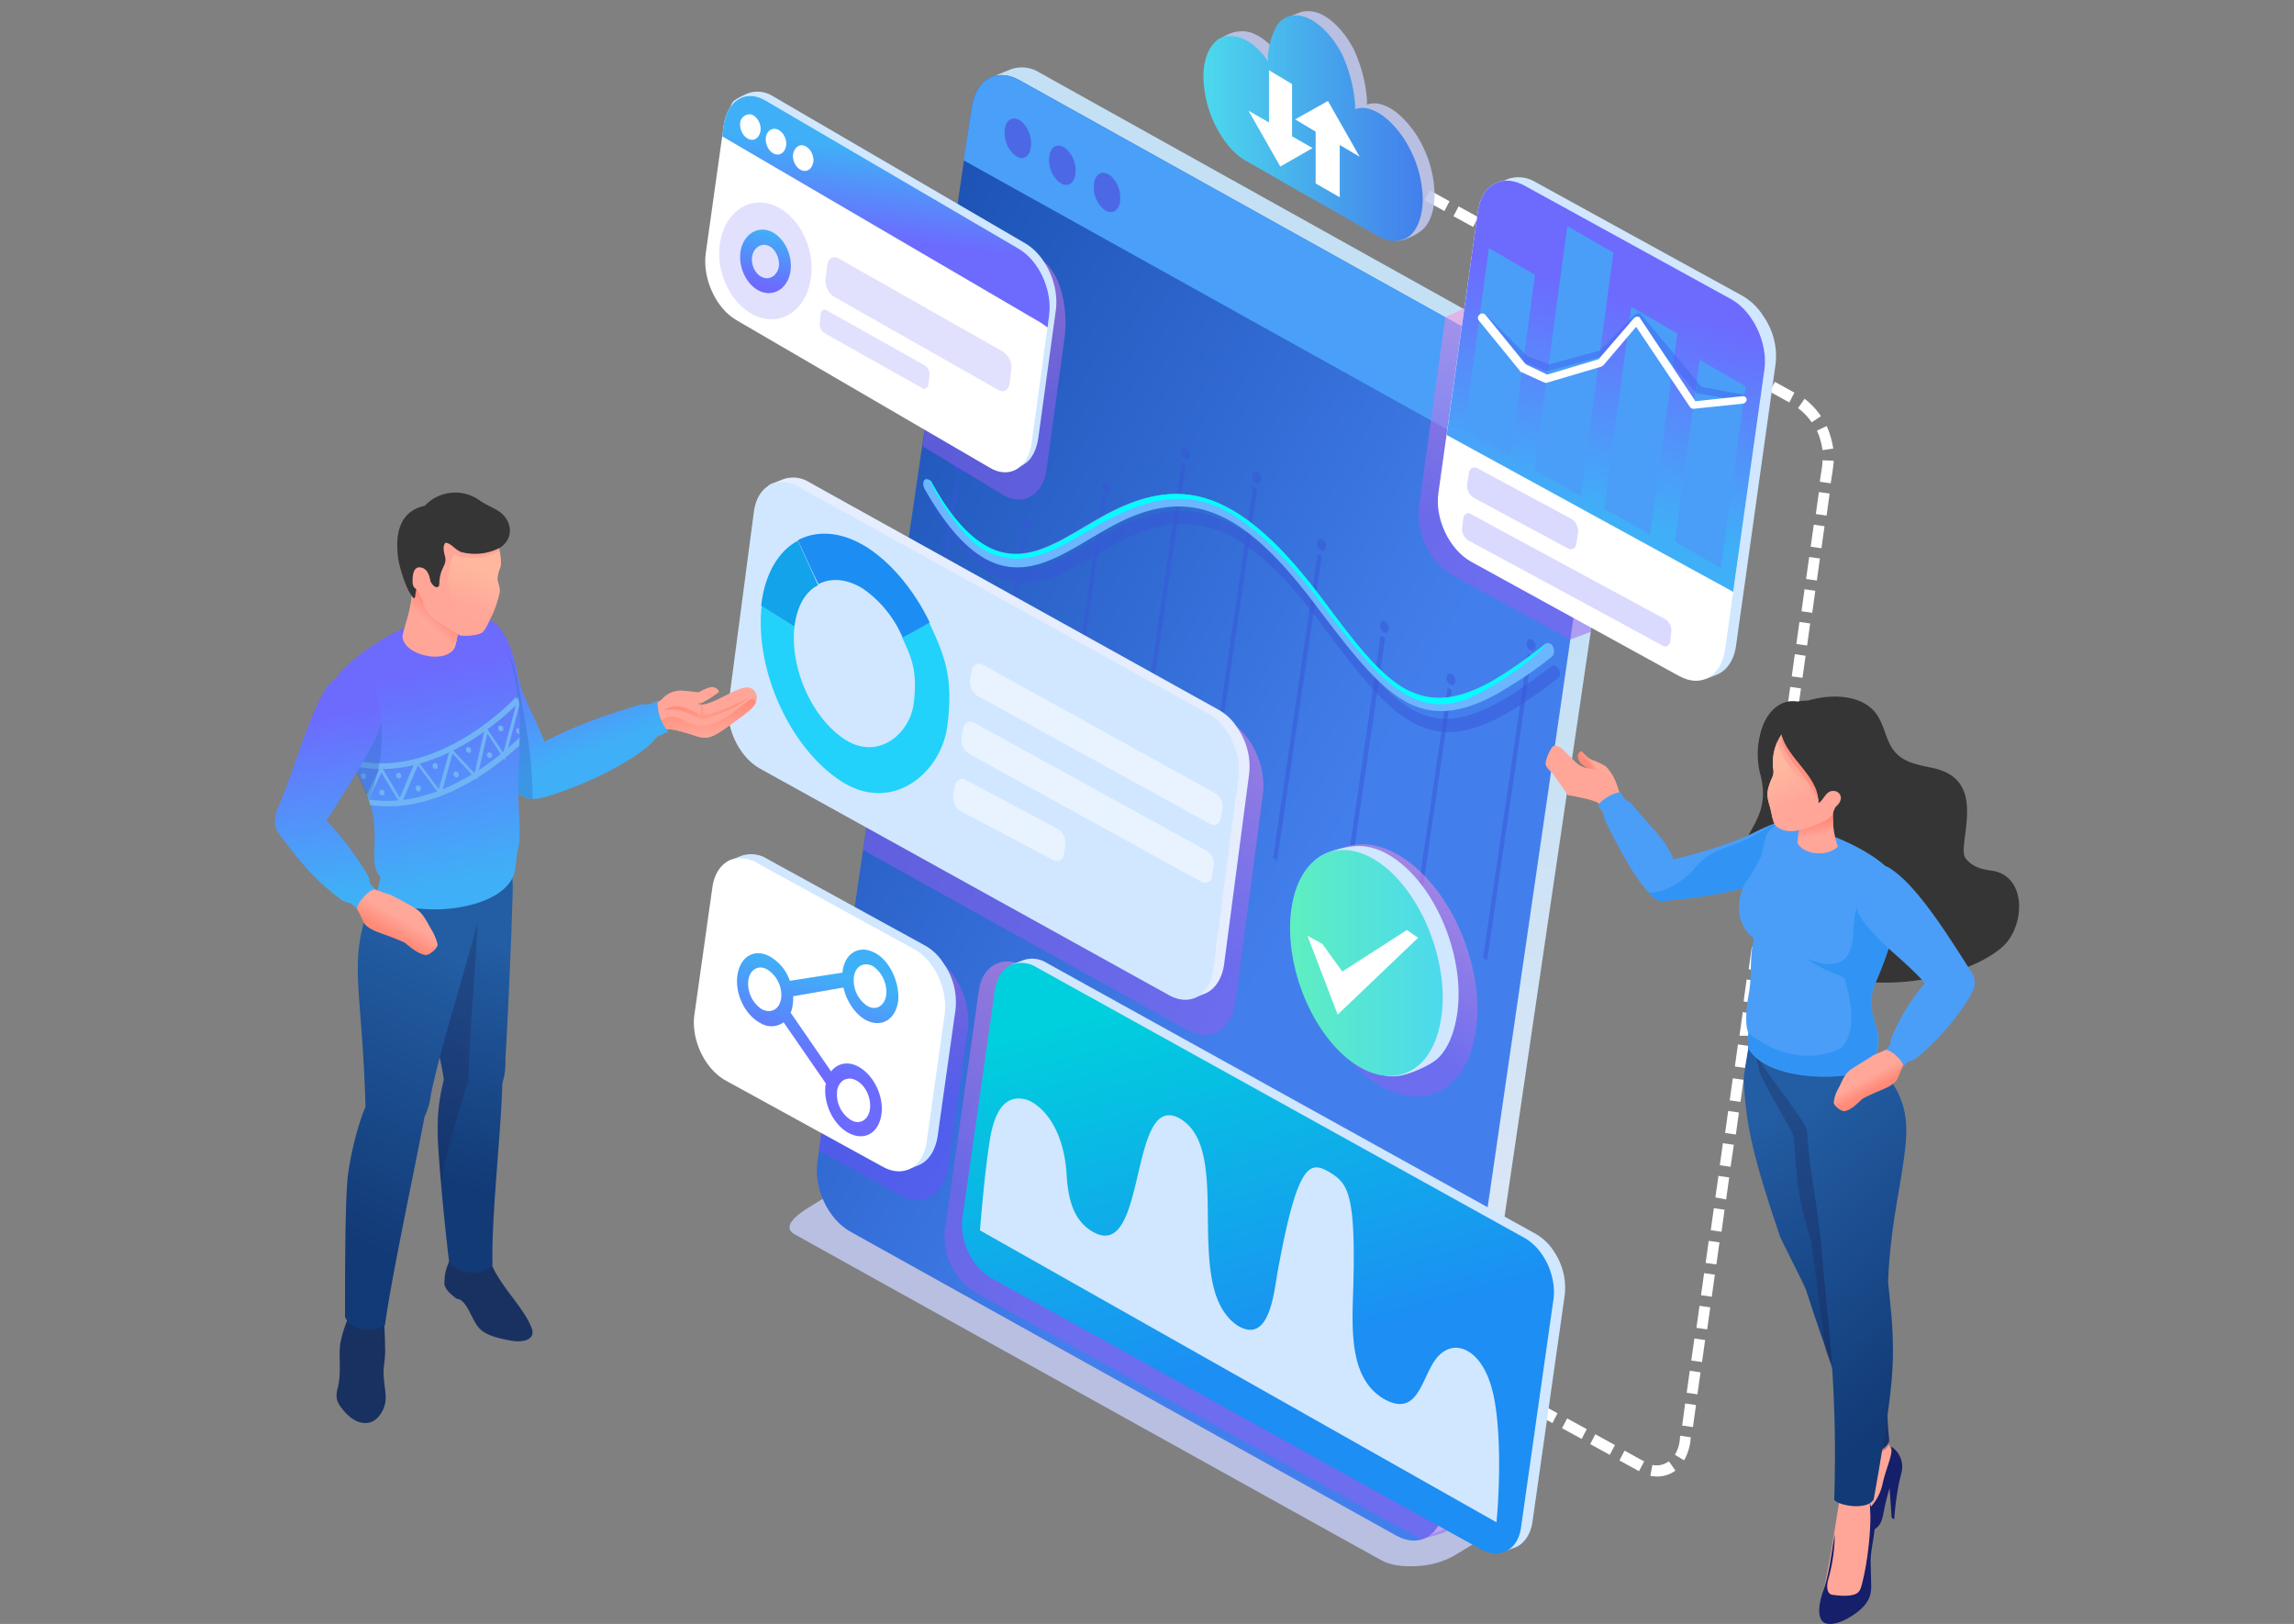 <svg data-name="Layer 1" xmlns="http://www.w3.org/2000/svg" xmlns:xlink="http://www.w3.org/1999/xlink" viewBox="0 0 702 497"><rect x="0" y="0" width="702" height="497" fill="#808080" stroke="none"/><defs><linearGradient id="f" x1="398.52" y1="343.07" x2="329.85" y2="85.02" gradientTransform="matrix(1 0 0 -1 0 497.89)" gradientUnits="userSpaceOnUse"><stop offset="0" stop-color="#c4e0f5"/><stop offset="1" stop-color="#e1e8f6"/></linearGradient><linearGradient id="g" x1="444.71" y1="208.9" x2="207.24" y2="340.89" gradientTransform="matrix(1 0 0 -1 0 497.89)" gradientUnits="userSpaceOnUse"><stop offset=".17" stop-color="#437fec"/><stop offset=".47" stop-color="#336cd5"/><stop offset="1" stop-color="#184eae"/></linearGradient><linearGradient id="a" x1="314.5" y1="232.72" x2="348.51" y2="302.97" gradientTransform="matrix(1 0 0 -1 0 497.89)" gradientUnits="userSpaceOnUse"><stop offset="0" stop-color="#965cf2"/><stop offset="1" stop-color="#ff8adc"/></linearGradient><linearGradient id="h" x1="417.09" y1="188.92" x2="441.98" y2="226.09" xlink:href="#a"/><linearGradient id="i" x1="394.72" y1="203.18" x2="441.43" y2="203.18" gradientTransform="matrix(1 0 0 -1 0 497.89)" gradientUnits="userSpaceOnUse"><stop offset="0" stop-color="#5fefc0"/><stop offset=".13" stop-color="#5cecc6"/><stop offset="1" stop-color="#4cd9ed"/></linearGradient><linearGradient id="j" x1="360.8" y1="94.54" x2="398.41" y2="159.64" xlink:href="#a"/><linearGradient id="k" x1="393.27" y1="83.25" x2="361.96" y2="194.43" gradientTransform="matrix(1 0 0 -1 0 497.89)" gradientUnits="userSpaceOnUse"><stop offset="0" stop-color="#1c8ef4"/><stop offset="1" stop-color="#00cfdd"/></linearGradient><linearGradient id="l" x1="261.11" y1="229" x2="275.08" y2="158.15" gradientTransform="matrix(1 0 0 -1 0 497.89)" gradientUnits="userSpaceOnUse"><stop offset="0" stop-color="#fd70cb"/><stop offset="1" stop-color="#6e4dfd"/></linearGradient><linearGradient id="b" x1="245.78" y1="171.58" x2="254.03" y2="199.76" gradientTransform="matrix(1 0 0 -1 0 497.89)" gradientUnits="userSpaceOnUse"><stop offset="0" stop-color="#6d6afe"/><stop offset="1" stop-color="#3fb0f7"/></linearGradient><linearGradient id="m" x1="457.55" y1="332.5" x2="478.55" y2="392.99" xlink:href="#a"/><linearGradient id="n" x1="499.52" y1="406.69" x2="482.6" y2="341.74" xlink:href="#b"/><linearGradient id="o" x1="306.12" y1="363.27" x2="298.64" y2="432.95" xlink:href="#a"/><linearGradient id="p" x1="270.48" y1="424.38" x2="273.86" y2="451.6" xlink:href="#b"/><linearGradient id="q" x1="232.58" y1="410.66" x2="236.39" y2="427.13" xlink:href="#b"/><linearGradient id="c" x1="215.68" y1="282.53" x2="216.63" y2="272.4" gradientTransform="matrix(1 0 0 -1 0 497.89)" gradientUnits="userSpaceOnUse"><stop offset="0" stop-color="#ff8a78"/><stop offset="1" stop-color="#ffa799"/></linearGradient><linearGradient id="r" x1="216.47" y1="283.23" x2="217.26" y2="274.87" xlink:href="#c"/><linearGradient id="s" x1="164.3" y1="302.16" x2="177.65" y2="266.25" xlink:href="#b"/><linearGradient id="d" x1="152.13" y1="208.93" x2="130.27" y2="138.31" gradientTransform="matrix(1 0 0 -1 0 497.89)" gradientUnits="userSpaceOnUse"><stop offset="0" stop-color="#235da3"/><stop offset="1" stop-color="#123a76"/></linearGradient><linearGradient id="t" x1="139.44" y1="204.67" x2="98.9" y2="122.99" xlink:href="#d"/><linearGradient id="u" x1="127.77" y1="292.81" x2="140.45" y2="227.82" xlink:href="#b"/><linearGradient id="v" x1="119.17" y1="212.12" x2="122.02" y2="217.08" xlink:href="#c"/><linearGradient id="w" x1="98.07" y1="279.54" x2="105.58" y2="224.63" xlink:href="#b"/><linearGradient id="x" x1="134.07" y1="311.72" x2="130.34" y2="307.53" xlink:href="#c"/><linearGradient id="e" x1="146.8" y1="323.96" x2="142.17" y2="312.53" gradientTransform="matrix(1 0 0 -1 0 497.89)" gradientUnits="userSpaceOnUse"><stop offset="0" stop-color="#ffb89e"/><stop offset="1" stop-color="#ffa799"/></linearGradient><linearGradient id="y" x1="488.06" y1="261.41" x2="489.2" y2="262.28" xlink:href="#c"/><linearGradient id="z" x1="543.2" y1="157.59" x2="581.2" y2="83.47" xlink:href="#d"/><linearGradient id="A" x1="534.99" y1="142.85" x2="593.31" y2="77.29" xlink:href="#d"/><linearGradient id="B" x1="573.5" y1="164.59" x2="571.64" y2="167.95" xlink:href="#c"/><linearGradient id="C" x1="555.98" y1="246.17" x2="556.78" y2="242.19" xlink:href="#c"/><linearGradient id="D" x1="542.02" y1="261.77" x2="548.16" y2="251.84" xlink:href="#e"/><linearGradient id="E" x1="368.01" y1="458.67" x2="435.01" y2="458.67" gradientTransform="matrix(1 0 0 -1 0 497.89)" gradientUnits="userSpaceOnUse"><stop offset="0" stop-color="#4cd9ed"/><stop offset=".54" stop-color="#47a6ec"/><stop offset="1" stop-color="#437fec"/></linearGradient></defs><path d="M467.85 427.82l-1.57 3-6-3.29 1.57-3zM420.33 52.69l3.92 2.2 1.57-3-3.92-2.2zm6.9 3.61l1.57-3 5.95 3.3-1.56 3-6-3.29zm8.78 5l1.57-3 6 3.29-1.57 3zm8.78 4.86l1.57-3 6 3.3-1.57 3-6-3.29zm8.78 4.84l1.57-3 6 3.3-1.57 3zm8.79 5l1.56-3 6 3.3-1.56 3-6-3.29zm8.78 4.71l1.57-3 6 3.29-1.57 3zm8.94 5l1.57-3 6 3.3-1.57 3zm8.62 4.87l1.57-3 6 3.29-1.57 3zm8.94 4.86l1.57-3 6 3.29-1.57 3zm8.78 5l1.57-3 6 3.29-1.57 3-6-3.29zm8.79 4.7l1.56-3 6 3.29-1.56 3zm8.78 5l1.57-3 6 3.29-1.57 3zm8.94 4.86l1.57-3 6 3.29-1.57 3zm8.62 4.86l1.57-3 6 3.3-1.57 3zm8.63 5a19 19 0 014.23 4.39l2.83-1.88a23.23 23.23 0 00-5-5.33l-2 2.82zm5.8 6.9a20.25 20.25 0 011.73 6l3.29-.47a26.77 26.77 0 00-2-6.9l-3 1.41zm1.73 9.1c0 2.19-.63 4.55-.79 6.58l3.3.47c.31-2 .78-4.7.94-6.9l-3.45-.15zm-1.1 9.72l3.29.47-.94 6.74-3.29-.47zm-1.57 10l3.29.47-.94 6.74-3.29-.47zm-1.41 9.88l3.29.47-.94 6.74-3.29-.47zm-1.41 9.88l3.29.47-.94 6.74-3.29-.47zm-1.57 10l3.29.47-.94 6.75-3.29-.47zm-1.41 9.88l3.29.47-.94 6.75-3.29-.44zm-1.41 10l3.29.47-.94 6.75-3.29-.48zm-1.57 10l3.29.47-.94 6.74-3.29-.47zm-1.41 9.88l3.29.47-.94 6.74-3.29-.47zm-1.41 10l3.29.48-.94 6.74-3.3-.47 1-6.75zm-1.57 9.9l3.29.48-.94 6.74-3.29-.47.94-6.75zm-1.41 10l3.29.47-.94 6.75-3.3-.47 1-6.75zm-1.57 9.88l3.29.47-.94 6.75-3.24-.1.94-6.75zm-1.41 10l3.29.47-.94 6.74-3.3-.47 1-6.74zm-1.42 10l3.3.47-.94 6.74-3.3-.47zm-1.56 9.88l3.29.47-.94 6.74-3.29-.47zm-1.26 10l3.29.47-.94 6.75h-3.29l.94-6.75zm-1.41 9.88l3.29.47-.94 6.75-3.29-.47zM530.26 330l3.3.47-.95 6.75-3.29-.47zm-1.41 10l3.29.47-.94 6.74-3.29-.47zm-1.57 9.88l3.3.47-1 6.74-3.29-.47.94-6.74zm-1.41 10l3.29.47-.94 6.74-3.29-.63zm-1.41 9.88l3.29.47-.94 6.74-3.29-.47zm-1.57 10l3.29.47-.94 6.75-3.29-.47zm-1.41 9.88l3.29.47-.94 6.75-3.29-.47zm-1.41 10l3.29.47-.94 6.74-3.29-.47zm-1.57 10l3.29.47-.94 6.74-3.29-.47zm-1.41 9.88l3.29.47-.94 6.74-3.29-.47zm-1.41 10l3.32.48-.94 6.75-3.29-.47zm-1.57 9.88l3.29.47-.15 1.57a16.43 16.43 0 01-1.89 5.49l-2.82-1.72A10.44 10.44 0 00514 441l.16-1.57zm-3.45 7.85a6.36 6.36 0 01-5 1.09l-.63 3.3a9.48 9.48 0 007.69-1.57l-2-2.82zm-7.53 0l-1.57 3-6-3.29 1.57-3 6 3.3zm-8.94-5l-1.57 3-6-3.3 1.57-3zm-8.62-4.87l-1.57 3-6-3.29 1.57-3zm-8.94-4.86l-1.57 3-6-3.29 1.57-3z" fill="#fff" fill-rule="evenodd"/><path d="M450.91 461.85l-177.22-98c-4.39-2-10.82-3.92-14.89-1.26l-11 6.75c-2.2 1.41-9.41 5.8-4.55 8.46 14.11 7.85 165 91.75 179.57 99.75 2.82 1.56 6.74 2 11 1.72a25.27 25.27 0 0011.92-3.61l4.39-2.66c3.14-1.88 4.87-4.08 5-6-.3-2.17-1.56-3.89-4.22-5.15z" style="isolation:isolate" fill="#c0c8ed" fill-rule="evenodd" opacity=".88"/><path d="M317.92 22.11a10 10 0 00-8.47-.94l-6.27 2.51c-2.35 11.92 130 444 132.67 446.8l5.65-2.2c3.76-1.41 5.64-5.33 6.11-9.09l47.52-322.44a22.53 22.53 0 00-3.92-15.52 17.17 17.17 0 00-6.43-6.12z" fill-rule="evenodd" fill="url(#f)"/><path d="M478.82 117.46l-167-93c-6.9-3.77-13.17-.16-14.42 8.15l-47.23 322.76c-1.25 8.31 3.29 17.88 10.19 21.64l167 93c6.9 3.76 13.18.15 14.43-8.16l47-322.74c1.32-8.32-3.07-17.88-9.97-21.65z" fill-rule="evenodd" fill="url(#g)"/><path d="M478.82 117.46l-167-93c-6.9-3.77-13.17-.16-14.42 8.15l-2.51 16.47 191.62 106.65 2.35-16.62c1.25-8.32-3.14-17.88-10.04-21.65z" fill="#4a9ff8" fill-rule="evenodd"/><path d="M310.39 47.36a9 9 0 01-2.82-8.31c.63-2.82 2.82-3.61 5-1.88a9 9 0 012.82 8.31c-.61 2.98-2.8 3.76-5 1.88zM324 55.67a9.07 9.07 0 01-2.83-8.31c.63-2.82 2.83-3.6 5-1.88a9 9 0 012.83 8.31c-.57 2.83-2.77 3.61-5 1.88zM337.68 64a9 9 0 01-2.82-8.32c.62-2.82 2.82-3.6 5-1.88a9.07 9.07 0 012.82 8.31c-.61 2.82-2.8 3.6-5 1.89z" fill="#4c68e5" fill-rule="evenodd"/><path d="M468.79 195.72c-.79-.47-1.42 0-1.57.94a2.2 2.2 0 001.1 2.35 1 1 0 001.39-.26 1 1 0 00.17-.68 2.46 2.46 0 00-1.09-2.35zm-190.08 43.75l1.26.79 13.64-93.16-1.25-.78-13.65 93.15zm14.9-97.38c-.78-.48-1.41 0-1.57.94a2.24 2.24 0 001.1 2.35 1 1 0 001.39-.24 1 1 0 00.18-.7 2.19 2.19 0 00-1.1-2.35zm5.65 113.54l1.25.78 13.65-93.15-1.26-.79-13.64 93.16zm15.05-97.39c-.78-.47-1.41 0-1.57.94a2.24 2.24 0 001.1 2.35 1 1 0 001.39-.24 1 1 0 00.18-.7 2.2 2.2 0 00-1.1-2.35zm9.26 87l1.25.78 13.64-93.15-1.25-.79zm15.21-97.55c-.79-.47-1.41 0-1.57.94a2.2 2.2 0 001.1 2.35c.78.47 1.41 0 1.57-.94a2.87 2.87 0 00-1.1-2.35zm9.22 86.92l1.25.79 13.65-93.16-1.26-.78zm15.06-97.39c-.79-.47-1.42 0-1.57.94a2.23 2.23 0 001.09 2.36c.79.47 1.42 0 1.57-.94a2.23 2.23 0 00-1.09-2.36zM369.83 242l1.25.79 13.65-93.16-1.26-.78zm15.05-97.54c-.78-.47-1.41 0-1.56.94a2.22 2.22 0 001.09 2.35c.79.47 1.42 0 1.57-.94a2.45 2.45 0 00-1.1-2.35zm4.71 118.09l1.25.78 13.65-93.15-1.26-.79-13.64 93.16zm15.05-97.39c-.78-.47-1.41 0-1.56.94a2.22 2.22 0 001.09 2.35 1 1 0 001.39-.24 1 1 0 00.18-.7 2 2 0 00-1.1-2.35zM409 287.62l1.25.78 13.64-93.15-1.41-.79zm14.89-97.39c-.78-.47-1.41 0-1.56.94a2.22 2.22 0 001.09 2.35c.79.47 1.41 0 1.57-.94a2.46 2.46 0 00-1.1-2.35zm5.49 113.39l1.26.78 13.64-93.15-1.25-.79-13.65 93.16zm14.9-97.39c-.78-.47-1.41 0-1.57.94a2.24 2.24 0 001.1 2.35c.78.47 1.41 0 1.57-.94a2.2 2.2 0 00-1.1-2.35zm9.57 86.88l1.25.78 13.65-93.15-1.26-.79z" style="isolation:isolate" fill="#3856d8" fill-rule="evenodd" opacity=".5"/><path d="M476.94 204.82a1.44 1.44 0 00-.94-.95 1 1 0 00-1.25 0c-3.14 2.51-6.12 4.55-8.79 6.43a70.61 70.61 0 01-7.52 4.71c-11 6-18.67 6.43-26.51 2-7.68-4.39-14.9-13.49-24.46-26.51-10.82-14.42-20.08-24.3-29.64-29.64a42.66 42.66 0 00-4.24-2c-11-4.55-22.11-3-35.44 4.54-1.41.79-2.67 1.57-4.08 2.36-10.35 6-19.76 11.6-30.26 5.8-5.49-3-11.14-9.1-16.94-19.6a1.62 1.62 0 00-.79-1 1 1 0 00-1.25 0c-.63.47-.63 1.73-.16 2.67 6.75 11.92 12.86 18.51 18.82 22C314.78 182 325 176 336 169.56c1.42-.78 2.67-1.57 4.08-2.35 12.71-7.22 23.21-8.78 33.56-4.55a21.05 21.05 0 013.77 1.88c9.09 5 18 14.27 28.38 28.39 10 13.33 17.57 23 25.72 27.75.16.16.32.16.47.32 8.16 4.55 16.63 4.23 28.23-2.2 2.35-1.25 5-3 7.84-4.86s5.8-4.08 8.94-6.59a2 2 0 00-.05-2.53z" style="isolation:isolate" fill="#3856d8" fill-rule="evenodd" opacity=".5"/><path d="M475.22 197.92a1.41 1.41 0 00-1-.95c-.47-.15-.94-.31-1.25 0-3.14 2.51-6.12 4.71-8.78 6.59s-5.18 3.45-7.53 4.86c-11 6.12-18.66 6.59-26.5 2.51-7.69-4.23-14.9-13.33-24.47-26.19-10.82-14.27-20.07-24-29.64-29.17a42.51 42.51 0 00-4.23-2c-11-4.39-22.11-2.66-35.44 5-1.42.79-2.67 1.57-4.08 2.35-10.3 6.08-19.76 11.92-30.3 6.28-5.49-3-11.13-8.94-16.94-19.45a1.65 1.65 0 00-.78-.94c-.47-.16-.94-.31-1.26 0-.62.47-.62 1.72-.15 2.67 6.74 11.91 12.86 18.34 18.82 21.64 11.29 6.11 21.48 0 32.46-6.59 1.41-.78 2.67-1.57 4.08-2.35 12.7-7.37 23.21-9.1 33.56-5a39.91 39.91 0 013.76 1.73c9.1 4.86 18 14.11 28.39 28.07 10 13.17 17.56 22.74 25.72 27.44.15.16.31.16.47.32 8.15 4.39 16.62 3.92 28.23-2.51 2.35-1.42 5-3 7.84-4.87s5.8-4.07 8.94-6.58a3 3 0 00.08-2.86z" fill="#6bb6ff" fill-rule="evenodd"/><path d="M473 197.13a142.61 142.61 0 01-16.31 11.29c-11 6.12-18.66 6.59-26.5 2.51-7.69-4.23-14.9-13.33-24.47-26.19-8.47-11.45-20.23-25.72-33.87-31.21-14.59-5.8-26.82 0-39.37 7.53-10.35 6.12-19.76 11.92-30.26 6.27-5.49-3-11.14-8.93-16.94-19.44a1.65 1.65 0 00-.78-.94c1.72 4.39 9.41 17.25 16.62 21.33 11.29 6.11 20.7.78 31.83-5.81 12.08-7.05 24.78-13.17 38.9-7.68C384.57 160 397 174.86 405 185.53c10 13.17 16.94 22.27 25.25 27 6.9 3.92 12.54 3.61 18.66 1.41 6.23-2.54 20.82-11.79 24.09-16.81z" fill="#0ff" fill-rule="evenodd"/><g class="bussinesG1" fill-rule="evenodd"><path d="M376 220.65l-98.18-54.41-13.64 93.93 99.11 55.05c7.06 3.92 13.49.16 14.74-8.31l8.47-64c1.05-8.61-3.65-18.49-10.5-22.26z" style="isolation:isolate" opacity=".5" fill="url(#a)"/><path d="M374.06 240.41l-9.56 64.77 1.09.16 3.14-1.25c3.45-1.42 5.18-5 5.8-8.47l7.69-58.5a20.52 20.52 0 00-3.61-14.43 15.86 15.86 0 00-6-5.64l-125-69.48a9.23 9.23 0 00-7.84-.94l-2.82 1.1c-1.41.47-1.88.94-1.88 1.1C236.68 161.06 376 228 374.06 240.41z" fill="#e5edff"/><path d="M369.52 218.3L244.37 149a9.53 9.53 0 00-7.84-1c-3 1.1-5.18 4.08-5.81 8.47L223 215c-1.1 7.68 3.14 16.62 9.57 20.23l125.14 69.32c6.43 3.6 12.39.15 13.49-7.53l7.68-58.5c1.3-7.67-2.88-16.77-9.36-20.22z" fill="#d1e7ff"/><path d="M371.87 242.77l-71.2-39.37a2 2 0 00-1.88-.15 2.55 2.55 0 00-1.41 2l-.48 2.82a5.05 5.05 0 002.2 4.86l71.2 39.21c1.57.78 3 0 3.29-1.89l.47-3a4.43 4.43 0 00-2.19-4.48zM369.2 260.33l-71.2-39.2a2 2 0 00-1.88-.16 2.57 2.57 0 00-1.41 2l-.47 2.82a5.07 5.07 0 002.19 4.86l71.2 39.21c1.57.78 3 0 3.3-1.88l.47-2.83a4.54 4.54 0 00-2.2-4.82zM323.88 253.75l-28.39-15.06a2 2 0 00-1.88-.16 2.62 2.62 0 00-1.41 2l-.47 2.82a5.07 5.07 0 002.2 4.87l28.38 15c1.57.79 3 0 3.29-1.88l.47-3a5.24 5.24 0 00-2.19-4.59z" style="isolation:isolate" fill="#fff" opacity=".5"/><path d="M233.08 185.37c-2.2 19.76 8.78 43.75 24.46 53.79s30.9-2.82 32.46-17.72c1.73-14.74-1.09-21-5.64-30.9-2.82 1.57-5.49 3-8.31 4.55 3 6.28 4.7 10.35 3.6 19.92s-10.82 17.72-20.85 11.45c-10.2-6.43-17.1-21.8-15.69-34.66a374.7 374.7 0 01-10.03-6.43z" fill="#22d2fb"/><path d="M244.21 165.45c-6 3.14-10.19 10.2-11.29 19.92 3.45 2.19 6.9 4.39 10.19 6.43.79-6.43 3.45-10.82 7.22-12.7-2.04-4.71-4.24-9.1-6.12-13.65z" fill="#12a3eb"/><path d="M265.54 167.65c-7.84-5-15.37-5.49-21.33-2.35 2 4.54 4.08 9.09 6.27 13.48 3.77-2 8.63-1.72 13.65 1.41a34.68 34.68 0 0112.07 14.9c2.83-1.41 5.49-3 8.32-4.55-4.52-9.41-11.3-17.87-18.98-22.89z" fill="#1c8df3"/></g><g class="bussinesG1" fill-rule="evenodd"><path d="M418.29 329.49c-14.29-11.6-23.06-35.44-19.29-53.32s18.5-23.21 32.93-11.76 23.06 35.44 19.29 53.32c-3.76 18.04-18.5 23.37-32.93 11.76z" style="isolation:isolate" opacity=".5" fill="url(#h)"/><path d="M402.29 263.47c2.67-2.82 9.25-4.39 12.86-4.55 4.39-.16 9.1 1.57 13.8 5.49 12.39 10.35 19.92 31.68 16.63 47.83q-1.43 7.29-5.18 11.29c-2.35 2.51-9.72 5.65-13 5.81-20.25 2.66-32.95-58.03-25.11-65.87z" fill="#d0e7ff"/><path d="M412.17 323.85c-12.39-10.35-19.91-31.68-16.62-47.84 3.29-16 16-20.7 28.54-10.5 12.39 10.35 19.92 31.68 16.62 47.83-3.13 16-15.99 20.86-28.54 10.51z" fill="url(#i)"/><path fill="#fff" d="M430.52 284.64l3.45 2.35-24.62 23.53-9.25-24.15 4.54 2.5 6.12 8.47 19.76-12.7z"/></g><g class="bussinesG1" fill-rule="evenodd"><path d="M461.1 377.79l-148.36-82.17a8.2 8.2 0 00-7.52-.79c-2.83 1.1-5 3.92-5.65 8.16l-10.35 72.92c-1.1 7.53 3 16.16 9.25 19.61l136.44 75.59c1.57-.63 8.78-1.89 9.25-3.92z" style="isolation:isolate" opacity=".5" fill="url(#j)"/><path d="M470.67 399.28l-11.61 75.43 1.1.16 3-1.1c.16 0 .31-.16.47-.16 3.14-1.25 4.86-4.54 5.33-7.84l9.88-69.47a19.83 19.83 0 00-3.31-13.3 16.09 16.09 0 00-5.49-5.33l-149.77-83a8.34 8.34 0 00-7.21-.79l-2.51.94c-.31.16-.47.16-.63.32-1.1.47-1.41.78-1.41.94.94 10.99 163.88 91.92 162.16 103.2z" fill="#d0e7ff"/><path d="M466.59 378.89L317 295.93a8.64 8.64 0 00-7.22-.78c-2.66 1.09-4.7 3.76-5.33 7.84l-9.88 69.47c-1.1 7.06 2.83 15.37 8.78 18.66l149.77 83c6 3.29 11.61.15 12.39-7.06l9.88-69.48c.92-7.24-3-15.39-8.8-18.69z" fill="url(#k)"/><path d="M303 348.31c1.73-9.88 5.49-13 10.51-11.92a7.62 7.62 0 012.35.94c4.86 2.83 9.72 9.88 10.51 21.8.47 7.53 1.88 14.43 8.31 18 16.47 8.94 10.66-43.6 26.35-34.82 13.48 7.84 5.49 35.76 10.82 53.32 1.88 6.12 5.17 9.1 7.37 10.35 9.56 5.18 10.66-11.13 11.92-17.72 5.8-31.36 9.41-33.09 15.21-29.8 6.12 3.61 8.78 6 7.68 38.58-.47 13.33 0 25.41 9.41 31.06 10.51 5.95 11.45-6.28 16-12.24 2.82-3.6 6.43-4.23 9.72-2.35 3.61 2 6.75 7.06 8.16 14.9 2.35 13 1.25 31.21.63 37.48l-158.07-89.35c.79-9.41 1.73-19.6 3.12-28.23z" fill="#d0e7ff"/></g><g class="bussinesG1" fill-rule="evenodd"><path d="M285.77 293l-24.62-13.49-10.67 72.61 24.94 13.65c6.9 3.92 13.49.16 14.74-8.31l6-42.5c1.06-8.36-3.49-18.24-10.39-21.96z" style="isolation:isolate" opacity=".5" fill="url(#l)"/><path d="M284.2 312.55l-7.37 45.17 1.1.16 3.14-1.26c3.45-1.41 5.17-5 5.8-8.47l5.49-38.89a20.52 20.52 0 00-3.61-14.43 15.86 15.86 0 00-6-5.64l-48-26.35a9.23 9.23 0 00-7.84-.94l-2.82 1.1c-1.41.47-1.88.94-1.88 1.1 1.46 11.9 63.72 35.9 61.99 48.45z" fill="#d0e7ff"/><path d="M279.65 290.44l-48-26.34a9.55 9.55 0 00-7.85-1c-3 1.1-5.17 4.08-5.8 8.47l-5.49 38.9c-1.1 7.68 3.14 16.62 9.57 20.23l48 26.34c6.43 3.61 12.39.16 13.48-7.52l5.49-38.9c1.11-7.79-3.12-16.88-9.4-20.18z" fill="#fff"/><path d="M271.19 304.56c-.47 3.29-3.14 4.86-5.81 3.29a9.52 9.52 0 01-4.07-8.94c.47-3.29 3.13-4.7 5.95-3.14a9.66 9.66 0 013.93 8.79zM256.13 334c.47-3.29 3.14-4.86 6-3.29s4.55 5.49 4.08 8.78-3.14 4.86-5.81 3.29a9.22 9.22 0 01-4.23-8.78zM239 305.65c-.47 3.3-3.14 4.71-6 3.14a9.4 9.4 0 01-4-8.79c.47-3.29 3.14-4.86 5.8-3.29a9.32 9.32 0 014.24 8.93zm28.85-13.95c-4.7-2.67-9.25-.16-10 5.49v.47l-16.16 2.51a13.45 13.45 0 00-6-7.38c-4.7-2.66-9.09-.15-10 5.49s2.19 12.24 6.9 14.75a6.34 6.34 0 007.21-.16l13 18.82-.16.31c-.78 5.65 2.35 12.23 7.06 14.74s9.09.16 10-5.49-2.35-12.23-6.9-14.74c-3.29-1.88-6.58-1.1-8.46 1.41l-12.39-18a8.33 8.33 0 00.62-2.35 14.91 14.91 0 00.16-2.67l15.37-2.67c.94 4.08 3.45 8 6.74 9.88 4.71 2.51 9.1.16 10-5.64.58-5.68-2.56-12.42-6.95-14.77z" fill="url(#b)"/></g><g class="bussinesG1" fill-rule="evenodd"><path d="M501.88 122.48l-53.95-28.07-5.65 2.67-8 57.55c-1.25 8 3.3 17.41 9.88 21.17l36.39 19.92 6.27-2.35z" style="isolation:isolate" opacity=".5" fill="url(#m)"/><path d="M534.65 115l-13.95 92.64 1.25.16 3.29-1.26c3.61-1.41 5.49-5.17 6-8.78l12.08-86.1a21.24 21.24 0 00-3.77-15 18.35 18.35 0 00-6.11-6l-63.67-35a10 10 0 00-8.16-.94l-2.82 1.1c-1.41.47-1.88.94-1.88 1.1 1.21 12.55 79.62 45.02 77.74 58.08z" fill="#d0e7ff"/><path d="M530.1 91.74l-63.67-35c-3-1.57-5.8-1.88-8.15-.94-3.14 1.26-5.33 4.24-6 8.78l-12.08 86.1c-1.25 8 3.3 17.41 9.88 21.17l63.68 35c6.74 3.77 12.85.16 14.11-7.84L540 112.92c.93-8-3.47-17.41-9.9-21.18z" fill="#fff"/><path d="M530.1 91.74l-63.67-35c-3-1.57-5.8-1.88-8.15-.94-3.14 1.26-5.33 4.24-6 8.78l-9.57 68.54 87.67 48 9.62-68.36c.93-7.84-3.47-17.25-9.9-21.02z" fill="url(#n)"/><path d="M449.5 144.91c.15-1.57 1.41-2.35 2.66-1.57L481 158.87a4.43 4.43 0 011.88 4.23l-.47 3.14c-.16 1.56-1.41 2.35-2.67 1.56l-28.85-15.52A4.41 4.41 0 01449 148zM447.77 158.71c.16-1.41 1.26-2 2.35-1.41 16.31 8.94 43.13 23.36 59.6 32.3a4.16 4.16 0 011.72 3.77l-.31 2.82c-.16 1.41-1.26 2-2.35 1.41-16.31-8.94-43.13-23.37-59.6-32.3a4.2 4.2 0 01-1.72-3.77z" style="isolation:isolate" fill="#6d6afd" opacity=".25"/><path d="M520.07 110.09l-7.53 55.68 14.11 8.15 7.53-55.67-14.11-8.16zm-40.46-40.93l-10 74.49 14.11 8.16 10-74.49zm19.6 24.78l14.11 8.15-8.32 61.64-14.11-8.16 8.31-61.63zm-43.6-18l14.12 8.16-7.53 55.67-14.11-8.15z" fill="#4a9ef8"/><path d="M452.63 97.7a.93.93 0 01.16-1.31l.16-.1a1.23 1.23 0 011.72 0l12.7 12.7 6.75 2.51 15.52-4.23 10.67-11A1.44 1.44 0 01502 96a.16.16 0 01.16.16l18.54 22.24 12.7 2.36c.63 0 1.1.31 1.1.94a1.23 1.23 0 01-1.26 1.1l-13.33-2.36c-.31 0-.78 0-.94-.31l-18.19-21.49-9.88 10c-.16.16-.47.31-.63.47l-16.47 4.39h-.8l-7.21-2.82a.58.58 0 01-.32-.16z" style="isolation:isolate" fill="#4164f3" opacity=".5"/><path d="M452.48 98a1.27 1.27 0 01.31-1.73 1.23 1.23 0 011.72 0l12.39 15.23 6.59 3.14 15.68-4.7L500 97.39a1.48 1.48 0 011.73-.31c.16 0 .16.15.16.31l16.93 25.41 14.59-1.57a1.07 1.07 0 011.1 1v.06a1.35 1.35 0 01-1.26 1.25l-15 1.57a1.66 1.66 0 01-.94-.32l-16.63-24.77-10 11.76a3.44 3.44 0 01-.78.47l-16.47 4.86c-.31.16-.47 0-.78 0l-7.21-3.29a.34.34 0 01-.32-.32z" fill="#fff"/></g><g class="bussinesG1" fill-rule="evenodd"><path d="M291.42 67l27 12.38c6.43 3.77 8.47 15.69 7.37 23.84l-5.49 40.31c-1.1 8.15-7.21 11.6-13.48 7.84l-24.5-14.77.94-6.75z" style="isolation:isolate" opacity=".5" fill="url(#o)"/><path d="M223.35 37.17c.32-2.67-.31-4.39.94-6 .79-.94 3.61-2.2 4.71-2.67a8.86 8.86 0 017.53.94l77.16 45c6.31 3.66 10.5 12.76 9.4 20.56l-5.33 38.89c-.31 2.35-1.25 5.49-3.29 7.37a13.57 13.57 0 01-5.65 2.82c-1.72.16-2.19-1.41-4.23-2.51l-77.16-44.81c-6.27-3.6-10.51-12.7-9.41-20.54z" fill="#d0e7ff"/><path d="M221.47 38.42c1.1-7.84 6.9-11.29 13-7.52l77.16 45.16c6.27 3.61 10.5 12.7 9.41 20.55l-5.34 38.89c-1.09 7.84-6.9 11.29-13 7.53L225.39 98c-6.27-3.61-10.5-12.71-9.41-20.55z" fill="#fff"/><path d="M221.47 38.42c1.1-7.84 6.9-11.29 13-7.52l77.16 45.16c6.27 3.61 10.5 12.7 9.41 20.55l-.47 3.6c-.63-.47-1.42-.94-2-1.41L221 41.72z" fill="url(#p)"/><path d="M235 62.26c7.84 1.88 13.8 11.29 13.33 20.86-.47 9.88-7.22 16.15-14.9 14.27-7.84-1.88-13.8-11.29-13.33-20.86s7.02-15.99 14.9-14.27z" style="isolation:isolate" fill="#6d6afd" opacity=".2"/><path d="M234.65 70.42c4.23.94 7.52 6.11 7.37 11.29-.16 5.33-3.92 8.78-8.16 7.84s-7.53-6.12-7.37-11.29 3.92-8.79 8.16-7.84zm-.16 4.58c-2.2-.47-4.24 1.42-4.39 4.08-.16 2.82 1.57 5.49 3.92 6 2.19.47 4.23-1.41 4.39-4.08 0-2.9-1.73-5.57-3.92-6z" fill="url(#q)"/><path d="M253.15 81.08c.31-2 1.88-3 3.45-2l50.34 28.54a5.81 5.81 0 012.51 5.65l-.47 4.08c-.31 2-1.88 3-3.45 2L255.19 90.8a5.79 5.79 0 01-2.51-5.64zM251.11 96.14c.16-1.26 1.1-1.73 2-1.1L283 111.82a3.33 3.33 0 011.41 3.29l-.31 2.51c-.16 1.25-1.1 1.73-2 1.1l-29.8-16.78a3.31 3.31 0 01-1.41-3.3z" style="isolation:isolate" fill="#6d6afd" opacity=".2"/><path d="M229.78 35c1.73.47 3 2.51 3 4.55-.15 2.2-1.57 3.61-3.29 3.14s-3-2.51-3-4.55a2.91 2.91 0 012.66-3.14 2.66 2.66 0 01.63 0zM237.62 39.52c1.73.47 3 2.51 3 4.55-.15 2.19-1.56 3.61-3.29 3.14s-3-2.51-3-4.55c0-2.2 1.57-3.61 3.29-3.14zM245.94 44.54c1.72.47 3 2.51 3 4.55-.16 2.19-1.57 3.6-3.3 3.13s-3-2.51-3-4.54c.16-2.2 1.73-3.61 3.3-3.14z" fill="#fff"/></g><path d="M214.89 215.64a2.9 2.9 0 01-1.26-.32 10 10 0 001.1-.15 30.55 30.55 0 005.33-3.45c-1.57-3.3-5.65.15-6.43.15-.31 0-2.35-.31-4.39-.47a7.54 7.54 0 00-6.74 2.67 36 36 0 00-3 2.19c.31 2.67.62 5 2.19 7.37a9.46 9.46 0 011.57-.47c2-.15 4.08.32 8.63 1.73 4.54 1.57 5.48 1.41 12.38-3.61 5.18-3.76 8-5.8 7.22-8.62-2.18-6.12-10.18 2.04-16.6 2.98z" fill="#ffa698" fill-rule="evenodd"/><path d="M214.26 222.22c-4.39-.62-7.53-4.39-11.14-2.19-.94.47-1.72 1.1-2.51 1.57a13.37 13.37 0 001.1 2 9.46 9.46 0 011.57-.47c2-.15 4.08.32 8.63 1.73 4.54 1.57 5.48 1.41 12.38-3.61 3.45-2.51 6-4.23 6.9-6 .48-.78-.94-1.72-2-.94-5.68 4.31-8.5 7.13-14.93 7.91z" fill-rule="evenodd" fill="url(#c)"/><path d="M229.94 213c-1.88 1.41-12.08 6.12-14.43 5.65-.62-.16-.47-1.42-.62-2.83-.48.94.15 3.3-.79 2.83-5.49-2.83-7.84-3.3-11-1.26a12.09 12.09 0 016.28.47c1.88.63 3.6 1.73 5.64 2.35 5.35-1.75 8.33-2.38 14.92-7.21z" fill-rule="evenodd" fill="url(#r)"/><path d="M157.33 241l-2.82-2.82c-5.51-5.18-14.59-21.6-19.61-46.38 1.89-1.57 7.37-3 8.32-3.14a10.2 10.2 0 019.25 3c2.35 2.67 4.7 7.69 6.11 15.37.95 5.33 5 12.39 7.69 19 .16.31.16.62.31.94a144.5 144.5 0 0111.76-5.33c5.34-2.2 11.45-4.08 17.88-6.12.79-.16 1.57.31 2.36 0 .47-.16 2.35-.94 2.66-1.1a13.94 13.94 0 003.29 9.57c-.47.16-2.5 1.1-3 1.25a7.63 7.63 0 00-1.88 1.88c-5 5.18-19.13 12.71-32.3 16.63-4.69 1.53-8.14.74-10.02-2.75z" fill-rule="evenodd" fill="url(#s)"/><path d="M157.33 241l-2.82-2.82c-5.51-5.18-14.59-21.6-19.61-46.38 11.14-8.94 21.49 5.8 23.37 15.68 2.35 12.7 4.71 23.84 4.71 37a6.52 6.52 0 01-5.65-3.48z" style="isolation:isolate" fill="#3469c0" fill-rule="evenodd" opacity=".35"/><path d="M106.68 401.16c-.32 1.1-.16 2-.63 3.45a35.8 35.8 0 00-1.73 5.65c-.94 3.92.32 9.09-.94 14.43-.63 2.19-.63 3.92.94 5.95 1.41 1.89 4.08 5 7.69 4.87a5 5 0 003.76-1.89A8.83 8.83 0 00118 427c0-1.1-.63-4.39-.63-7.53.16-2.67.63-4.23.47-7.21 0-3.14-.31-7.53-.31-9.41zM137.73 385.32c-1.1 2.82-1.73 3.92-1.73 7.84.63 2 2 2.83 3.61 4.24l1.1.31c2.82 1.57 3.76 6.9 6.43 9.25 1.88 1.73 5.49 2.67 9.09 3.3 3.92.78 7.53-.32 6.59-3.45-2.51-7.53-13.17-16-13.49-24.47z" fill="#193161" fill-rule="evenodd"/><path d="M153.72 331.53c-.31 14.43-3.45 41.4-3 55.67-3.72 3.8-11.11 2.51-13.31-1.2-1.57-13-3.29-31.68-3.45-38.74a58.26 58.26 0 011.88-16.78c-2.19-15.68-11.29-37.32-9.09-52.22.94-6.59 5.33-13.49 6.59-19 10.82 13.18 19 6.9 23.36 5.81 0 4.54.32 3.92.16 8.78-.47 16.15-1.26 33.72-2.2 50.5a21.54 21.54 0 01-.94 7.18z" fill-rule="evenodd" fill="url(#d)"/><path d="M134.9 360.86c-.47-5.65-.94-10.67-.94-13.65a58.26 58.26 0 011.88-16.78c-2.19-15.68-11.29-37.32-9.09-52.22.94-6.59 5.33-13.49 6.59-19 10.82 13.18 19 6.9 23.36 5.81v1.41L142.75 277l3.45-.79c-.16 18.66-2.51 35.91-2.83 54.42a290.73 290.73 0 00-8.31 30.27z" style="isolation:isolate" fill="#1e2353" fill-rule="evenodd" opacity=".3"/><path d="M129.89 341.88c-2.67 14.43-10.2 49.4-12.08 63.67-4.7 2.67-10.66 1.26-12.23-2.51 0-13 0-36.54.94-43.75.78-6 3-15.21 5.33-20.55-.94-33.71-4.7-42.65-.16-57.55 2-6.59 7.22-12.7 9.41-18.19 3 4.39 7.37 10.82 16.78 10 .94 0 8.94-5.8 11.61-6.43-3.29 20.08-12.86 46.27-17.57 68.07a22.87 22.87 0 01-2.03 7.24z" fill-rule="evenodd" fill="url(#t)"/><path d="M144.78 188.19a9.54 9.54 0 013 .94c7.22 3.92 9.57 15.53 10.82 25.72 1 8.94.32 16.16 0 24.15-.15 6.43.63 12.39.32 18.51-.16 1.88-.79 3.76-.94 5.64 0 1.42-.47 2.83-.47 3.77-3.61 13.49-37 14.58-42 5.49a40.21 40.21 0 00.94-4.08c-3.14-2.82-1.41-10-1.88-14.74a36.62 36.62 0 00-2-10.2c-4.55-11.29-11-19.91-12.08-28.54-.94-6 6.75-13.33 16.78-19.29 9.17-5.64 22.34-8.78 27.51-7.37z" fill-rule="evenodd" fill="url(#u)"/><path d="M158.43 215.32c-3.61 3.61-25.56 24.62-49.87 19.14l.31-1.73c25.72 5.8 48.77-19.13 48.93-19.29l.63.63a1.19 1.19 0 00.15.78.58.58 0 00-.15.47zM158.9 228.18c-6.12 5.65-24.78 21.33-45.64 18.19-.15-.62-.31-1.25-.47-1.72 22.27 3.61 42.19-15.06 46.27-19a14.28 14.28 0 00-.16 2.53z" fill="#70b4f5" fill-rule="evenodd"/><path d="M112.16 243.39l4.4-9.09 5.8 9.88 5-11.92 6.9 9.25 3.6-12.7 7.37 7.84 3.3-14.43 5.49 8.16 4.54-17.1c.16.63.16 1.42.32 2v.79l-4.39 16.62-5.33-8.15-3.3 14.11-7.37-8-3.61 13-7-9.41-5.18 12.07-6-9.88-3.92 8.32a2.83 2.83 0 01-.31-1.1z" fill="#70b4f5" fill-rule="evenodd"/><path d="M116.87 241.67a.88.88 0 01.78.94c0 .47-.31.94-.78.78a.89.89 0 01-.79-.94.85.85 0 01.79-.78zM122 236.49a.88.88 0 01.79.95c0 .47-.32.94-.79.78a.88.88 0 01-.78-.94.74.74 0 01.69-.79zM128 240.41a.89.89 0 01.79 1c0 .47-.32.94-.79.78a.88.88 0 01-.78-.94c0-.52.31-.99.78-.84zM133.18 233.51a.88.88 0 01.78 1c0 .47-.31.94-.78.78a.89.89 0 01-.79-.94c-.15-.35.32-.84.79-.84zM139.61 236.18a.88.88 0 01.78.94c0 .47-.31.94-.78.79a.88.88 0 01-.79-.95.63.63 0 01.43-.78.56.56 0 01.36 0zM143.37 228.65a.89.89 0 01.79.94c0 .47-.32.94-.79.79a.88.88 0 01-.78-.94.74.74 0 01.69-.79zM149.8 230.22a.89.89 0 01.79.94c0 .47-.32.94-.79.79a.86.86 0 01-.8-.93.83.83 0 01.8-.8zM153.25 222.07a.89.89 0 01.79.94c0 .47-.32.94-.79.78a.88.88 0 01-.78-.94c-.16-.47.31-.78.78-.78zM158.74 222.85a6.31 6.31 0 01.16 1.73h-.16a.88.88 0 01-.78-1c-.16-.26.31-.73.78-.73zM111.22 236.65a.89.89 0 01.79.94c0 .47-.32.94-.79.79a.88.88 0 01-.78-.94c-.16-.44.31-.79.78-.79z" fill="#70b4f5" fill-rule="evenodd"/><path d="M116.4 219.71c1.25 7.06-.32 18.67-3.77 24.94a94.44 94.44 0 00-5.33-11.45c.16-.63 7.53-22.11 9.1-13.49z" style="isolation:isolate" fill="#3469c0" fill-rule="evenodd" opacity=".35"/><path d="M114.2 271.94c1.57.78 4.39 1.57 5.49 2 .63.31 4.86 2.5 7.22 3.92 2.51 1.56 3.45 3.76 5 6.43a17.12 17.12 0 012 4.7c.16 1.1-2.51 3.45-3.76 3.29-2.82-.47-5.8-3.6-6.59-3.92-6.27-2.82-9.25-3-11.76-5.33-.94-1.1-1.72-4.08-3.92-6.9l3.61-3.61z" fill-rule="evenodd" fill="url(#v)"/><path d="M99.62 210.93C94 220 89.89 236.34 85 247.32a6.6 6.6 0 00-.62 2.35c-.94 2.82.47 5 2.51 7.53 4.7 5.95 8.46 11.44 18 18.5a11.6 11.6 0 002.51.78c.63.48 1.41 1.26 2 1.73-.79-.94 3.45-6.27 5.49-6a23.63 23.63 0 01-1.73-2 5.53 5.53 0 00-.63-2.35 93.84 93.84 0 00-12.7-16.78c2.2-3 4.08-6.27 5.65-8.78a161 161 0 007.53-12.71c.94-1.72 1.41-2.51 2.19-4.23 6.06-13.02-8.84-25.36-15.58-14.43z" fill-rule="evenodd" fill="url(#w)"/><path d="M139.92 194.94c.16-.48.16-1.1.32-1.73.31-1.72-.16-4.86.31-8.78l-14.27-6.12c-.32 8.16-1.57 9.88-3.14 16.31.16 6.59 16.16 9.41 16.47 1.73.16-.35.16-.94.31-1.41z" fill="#ffa698" fill-rule="evenodd"/><path d="M139.92 194.94c.16-.48.16-1.1.32-1.73.31-1.72-.16-4.86.31-8.78l-14.27-6.12A38.71 38.71 0 01126 183c-.47 5.33 4.71 14.58 13.81 13.33a5 5 0 01.11-1.39z" fill-rule="evenodd" fill="url(#x)"/><path d="M140.71 194.46c-1.73-1.09-6.59-4.07-8.16-5.33-3.45-2.51-3.13-5.8-4.08-11-3.29-2.36-4.39-4.24-4.7-6.28-.63-5 2.19-10.35 6-13a13.31 13.31 0 0111.45-2.36c8.31 1.89 11.76 8.16 12.07 15.22a7.06 7.06 0 01-.15 1.72 15.45 15.45 0 00-.79 2.67c-.47 2.19.94 3 .47 5.49-.78 3.6-3.76 10.66-5 11.76-1 1.11-5.23 1.43-7.11 1.11z" fill="#ffa698" fill-rule="evenodd"/><path d="M152.78 168.75c.16.94.32 2 .47 3.13a7.19 7.19 0 01-.15 1.73 15.34 15.34 0 00-.79 2.66c-.47 2.2.94 3 .47 5.49a35.63 35.63 0 01-2.19 6.59c-5.34 4.08-10-.94-10.67-1.88-3.29-4.39-3.6-10.82-1.1-16.63a19 19 0 0013.96-1.09z" fill-rule="evenodd" fill="url(#e)"/><path d="M121.73 169.84c.16 2.83 2.35 9.88 4.08 12.24 1.72 2.66.94-.63 1.88-2.51.63-1.41 2.82-1.57 3.61-3.14a5 5 0 001.57 3c.47.31 1.56.63 1.56-.78.16-5.18 2.51-5.49 1.73-8.47-.63-2.36-.47-3.3.16-4.08 1.72.16 2.66 1.88 4.7 2.82a16.59 16.59 0 0011.61-1.1c4.07-2.19 4.54-7.21 1.09-10.5-1.88-1.73-4.07-2.2-7.05-4.24a12.76 12.76 0 00-16.67 1.71c-8 1.72-8.9 8.94-8.27 15.05z" fill="#353535" fill-rule="evenodd"/><path d="M129.57 173.92c-3.13-1.41-3.45 2.35-3.29 4.71.16 1.56 1.57 1.56 1.88 2.82.47 1.57 1.41 2.35 2.51 2.35 2 .16 1.1-3 .94-4.08.31-1.88-.16-4.86-2.04-5.8z" fill="#ffa698" fill-rule="evenodd"/><path d="M550 214.7c-4.7-.79-8.47 2.5-10.35 6.9a25.11 25.11 0 00-1.1 14.89c3.14 11.14-2.35 15.84-4.39 21.18a21 21 0 00-1.1 8.62c.16 4.08 2.51 6.12 4.4 9.72a31.53 31.53 0 002.82 9.88c5.33 10.67 23.05 15.53 40 14.75 13.49-.63 26.82-5.49 32.78-11.14 6.58-6.11 7.37-21.48-3.61-23.05-2.51-.32-5.65-.94-7.84-3.61-1.57-1.88 0-6.59.31-13s-1.1-12.7-10.19-14.74c-3.45-.78-6.9-1.25-9.73-3.13-6.27-4.08-4.07-11.92-10.82-16.31-4.07-2.67-10.82-3.3-17.87-1.26a26.26 26.26 0 00-3.31.3z" fill="#353535" fill-rule="evenodd"/><path d="M484 229.91c-2 .62-.94 3.13-.16 3.76 1.26 1.26 3.61 2 3.45 3.29s7.71 4 7.71 4a14.44 14.44 0 00-3.61-6.43c-4.57-2.74-4.1-1.02-7.39-4.62z" fill-rule="evenodd" fill="url(#y)"/><path d="M489.33 245.9c4.55 6.12 8.16 17.57 12.55 23.06 1.41 1.72 3.6 4.55 6.11 4.07 12.71-2.19 1.1-7.21 2.51-10.82-2.19-7.52-11.45-11.76-15.05-20.07-.16-.63-.47-1.25-.63-1.73-1.57-3.13-3-4.23-9.1-5.33a7.14 7.14 0 01-3.45-1.72l-3.92-3.92c-1.25-1.1-2.35-1.41-3-1.1s-2.19 3.45-2.35 5.17c-.16.63.47 1.73 2 3l4.86 6.9h.47c5.39 1.08 7.59 1.59 9 2.49z" fill="#ffa698" fill-rule="evenodd"/><path d="M509.87 275.7c8.94-.94 21.49-2.35 28.39-5.8 4.55-2.35 12.39-12.08 8-17.57-.94-2.51-9.57 2.83-13.65 4.39a155 155 0 01-20.54 6.28c-2.2-6.12-7.84-10.82-12.23-16.31a7.61 7.61 0 00-2.51-2 10.56 10.56 0 01-1.41-2.2c-.79-.31-5.65 1.73-6.9 4.08.31.47 1.09 1.57 1.41 2 .47.78.31 1.57.78 2.51 1.26 2.82 7.53 15.21 11.61 20.07 1.57 1.88 3.76 5.18 6.58 4.71a.58.58 0 01.47-.16z" fill="#4a9ef8" fill-rule="evenodd"/><path d="M509.87 275.7c8.94-.94 21.49-2.35 28.39-5.8 3.92-2 10.51-9.73 9.25-15.21-1.72-1.57-2.66-2.36-4.07-2.36-1.73 0-3.93 2-8 4.08-6.28 3.14-12.08 3.45-16.63 9.1-3.6 4.23-9.41 7.84-14.27 7.68 1.41 1.57 3.14 3.14 5 2.82.02-.31.18-.31.33-.31z" style="isolation:isolate" fill="#1c8df3" fill-rule="evenodd" opacity=".54"/><path d="M577.94 439.9a6 6 0 00.62 3.45c3.3 4.7-.62 4.39-.47 11.13 0 .63-2.66 11.29-2.66 11.29s-6.43 1.57-7.06 1.42l-4.37-1.57c.31-.63.78-2 1.1-2.51 1.88-3.61 2.82-8 3.6-12.39.47-3 1.42-7.53.79-10.51z" fill="#ffa698" fill-rule="evenodd"/><path d="M563.82 465.3a29.72 29.72 0 00-1.88 4.24 2 2 0 00.16 1.72c1.41 2.2 9.41-1.41 12.07-3.6 1.73-1.42 1.88-3.14 2.36-5.34a63.23 63.23 0 011.72-6.9l.63 9.1.78.47a89 89 0 011.57-11.61c.31-1.25.63-2.66.78-3.29a7.33 7.33 0 00-3.29-7.37c.63 2.51-1.57 6.43-2.67 11.61-1.41 6.27-6.74 10.97-12.23 10.97z" fill="#161f69" fill-rule="evenodd"/><path d="M535.28 316.32c.63 2.82-2.2 12.23-1.57 15.84.63 12.07 2.82 22.27 11 46.26 0 .32 7.53 14.9 8 16.47 5 15.68 11.45 32.77 16.62 48.61 2 1.57 8 1.1 8.78-2.66-1.72-15.84.16-31.52-2.66-42.34-2-8.32-4.86-12.08-9.26-18.2-1.41-15.52-2.35-46.89-6-59z" fill-rule="evenodd" fill="url(#z)"/><path d="M535.28 316.32c.63 2.82 2.51 7.84 3.14 11.6 2.35 5.65 7.05 13 10.35 19.45.94 7.84.62 18 5.49 32.46l4.39 33.25c3.6 10.51 7.37 20.86 10.82 31.05 2 1.57 8 1.1 8.78-2.66-1.72-15.84.16-31.53-2.67-42.35-2-8.31-4.86-12.07-9.25-18.19-1.41-15.52-2.35-46.89-6-59z" style="isolation:isolate" fill="#1e2353" fill-rule="evenodd" opacity=".3"/><path d="M571.51 456.05c-.16 1.41.47 3 .62 4.39a38.12 38.12 0 01.47 7.84 73.31 73.31 0 01-1.72 14c-.47 2-1.25 2.82-1.88 5.49l-11.61 1.88c1.1-4.39 2.67-13 3.92-20.54l2.2-13.8z" fill="#ffa698" fill-rule="evenodd"/><path d="M572.13 459.66c.63 2.35 1.42 3.6 1.57 6.74s-1.41 8.16-1.25 12.08l.15 6.27c.16 3.61-.78 6.12-4.86 9.1-3.76 2.66-7.37 3.76-9.41 2.82-1.41-.79-2.66-3.3-.31-10 1.88-5.64 2.35-11.13 3.45-17.09a51.56 51.56 0 01-2 13.8c-.47 1.72-.63 4.39 1.26 4.7 8.15 1.1 8.46-.94 9.09-3.45 1.84-6.94 3.1-18.86 2.31-24.97z" fill="#161f69" fill-rule="evenodd"/><path d="M575.11 325.73c8.94 11.29 9.26 17.41 7.22 30.89-1.26 9.1-3.92 19.92-4.55 35.76.78 8.15 2.2 17.25 1.1 29.95-.79 9.41-3.45 25.25-5.49 36.54-1.88 3.45-10.67 2-12.08.16.47-16.15.16-27.29-.62-40.3-.79-12.71-2.36-24.47-3.3-37-.78-10.5-3.92-24.46-4.39-35.75-1.72-5.33-17.41-22.74-14.11-22.58z" fill-rule="evenodd" fill="url(#A)"/><path d="M574 300.64c-4.08 9.41 2.82 14.42.31 20.85l.78 4.39c-7.37 5.34-33.56 5.65-40-4.86l-.15-5.17c-1.1-2.51-.32-8.78 0-10.51 1.09-5.33.62-8.15 1.09-14.11.16-1.57.47-2.51.63-4.08-5.8-4.39-5.49-12.7-2-17.72a43.9 43.9 0 004.55-8 37.48 37.48 0 01.94-4.55 5.44 5.44 0 011.26-2.51c1.72-2.35 4.39-2.66 9.88-1.41 11 2.51 22.11 8.16 27.13 13.49 3.6 3.92 3.45 8.15 1.41 17.41a110.68 110.68 0 01-5.83 16.78z" fill="#4a9ef8" fill-rule="evenodd"/><path d="M574 300.48c-4.08 9.41 2.66 14.58.15 21l.79 4.24c-7.37 5.8-33.56 5.49-40-5l.15-4.55c0-.16 12.71 11.45 27.45 5 3.13-1.41 6.11-8.47 1.88-21.64-.47-1.26-5-1.41-11.76-6.27 4.86 2 14 4.86 14.43-7.53.15-5.65 1.09-9.73 3.92-13.49 1.41-1.88 9.56 8 8.31 12.55a86.05 86.05 0 01-5.32 15.69z" style="isolation:isolate" fill="#1c8df3" fill-rule="evenodd" opacity=".54"/><path d="M577.62 321c-1.41.79-3.76 1.57-4.7 2.2-.47.31-4.08 2.51-6.27 3.92s-2.83 3.61-4.08 6a10.81 10.81 0 00-1.41 4.23c-.16.94 2.35 3 3.45 2.67 2.51-.47 4.86-3.61 5.64-3.92 5.49-2.82 8.16-3.14 10-5.33.78-.94 1.41-3.77 3.14-6.28l-3.3-3z" fill-rule="evenodd" fill="url(#B)"/><path d="M578.25 265.66c8.16 5.18 16.94 19.14 24.94 31.68a5.75 5.75 0 01.31 6.28 12.77 12.77 0 01-1.57 2.82 74.45 74.45 0 01-15.52 17.41 5.34 5.34 0 01-2.36.94 17 17 0 01-1.72 1.57c.63-.95-3.45-5.18-5.18-5l1.41-1.88a4.16 4.16 0 01.32-2 62.88 62.88 0 0110.19-16.63c-7.37-8-11.45-9.88-18.19-18-8.47-10.29 2.04-20.64 7.37-17.19z" fill="#4a9ef8" fill-rule="evenodd"/><path d="M561.31 245.12a28 28 0 001.1 14c-3.92 3.6-11 2-12.39-1.26.32-2.19.79-4.07.94-6.27z" fill="#ffa698" fill-rule="evenodd"/><path d="M561.31 245.12a24.56 24.56 0 00-.31 6.74c-1.1 4.71-9.88 7.84-10.82 4.08a40.7 40.7 0 00.63-4.39z" fill-rule="evenodd" fill="url(#C)"/><path d="M545.16 224.73a15.16 15.16 0 00-2.51 10.67 4.16 4.16 0 01-.31 2.51c-1.88 4.23-1.73 5.48-.79 8.78s.79 4.86 1.89 6.11a7 7 0 004.23 1.57c3 .16 8-1.72 11-3.29 2.19-1.26 2-2 3-4.08 3.13-2.66 1.09-4.7 0-4.86-3-.63-3.45 2.82-5.18 3.61.28-6.12-11.17-16.16-11.33-21.02z" fill="#ffa698" fill-rule="evenodd"/><path d="M543.91 227.08a15.64 15.64 0 00-1.26 8.32 4.16 4.16 0 01-.31 2.51c-1.88 4.23-1.73 5.48-.79 8.78a25.35 25.35 0 01.79 3.45 2.62 2.62 0 003.45.94c1.25-.47 2.51-2 2.82-4.39.16-1.73 3.76-2.82 4.55-4.55.63-1.41-1.1-3.14-2-3.92-3.65-2.82-5.84-6.74-7.25-11.14z" fill-rule="evenodd" fill="url(#D)"/><path fill="none" d="M0 0h702v497H0z"/><path d="M545.16 224.73c1.73 7.37 11.29 12.71 11.29 20.7-2.51-8.15-11.92-13.8-11.29-20.7z" fill="#ff8f7f" fill-rule="evenodd"/><g class="bussinesG1" fill-rule="evenodd"><path d="M384.73 10.82a18.64 18.64 0 016.9 6.59V16c0-2.83-1.57-7.37.63-9.57.94-.94 5.17-2.51 6.11-2.82a9.42 9.42 0 016.63 1.1c3.6 2 7.06 6 9.41 10.66a45.31 45.31 0 013.92 15.21V32c2-.62 3.92-.62 7.06 1.1s7.21 6.12 9.56 10.82A34.76 34.76 0 01439 59.44c0 4.08-.94 7.37-2.51 9.56s-4.7 3.61-6.9 4.4c-6.27 2.19-18.19-10.51-24.62-14-6.75-3.77-13.33-7.69-20.08-11.45-3.6-2-6.9-6-9.25-10.66a35.07 35.07 0 01-3.76-15.06c0-3-2.2-7.53.63-9.57 4.06-3.56 8.77-3.88 12.22-1.84z" style="isolation:isolate" fill="#c0c8ed" opacity=".88"/><path d="M381.12 12.23a18.57 18.57 0 016.9 6.59v-1.41c0-2.82 1.57-8.94 3.92-11s5.8-2.35 9.41-.31 7.06 6 9.41 10.66A45.24 45.24 0 01414.68 32v1.4c2-.62 3.92-.62 7.06 1.1s7.21 6.12 9.56 10.82a34.84 34.84 0 014.08 15.53c0 5.17-1.57 9.25-3.92 11.29-2.51 2-6 2.2-9.72.16-6.9-3.92-13.65-7.84-20.39-11.61S388 53 381.28 49.24c-3.61-2-6.9-6-9.26-10.66a35.07 35.07 0 01-3.76-15.06c0-5.17 1.57-8.93 3.92-11 2.04-2.01 5.96-1.85 8.94-.29z" fill="url(#E)"/><path fill="#fff" d="M388.33 37.48l-6.27-3.6 9.73 17.09 9.88-5.65-6.28-3.6v-16l-7.06-4.23v15.99z"/><path fill="#fff" d="M409.98 44.38l6.11 3.61-9.72-17.09-10.04 5.64 6.28 3.76v15.85l7.37 4.23v-16z"/></g></svg>